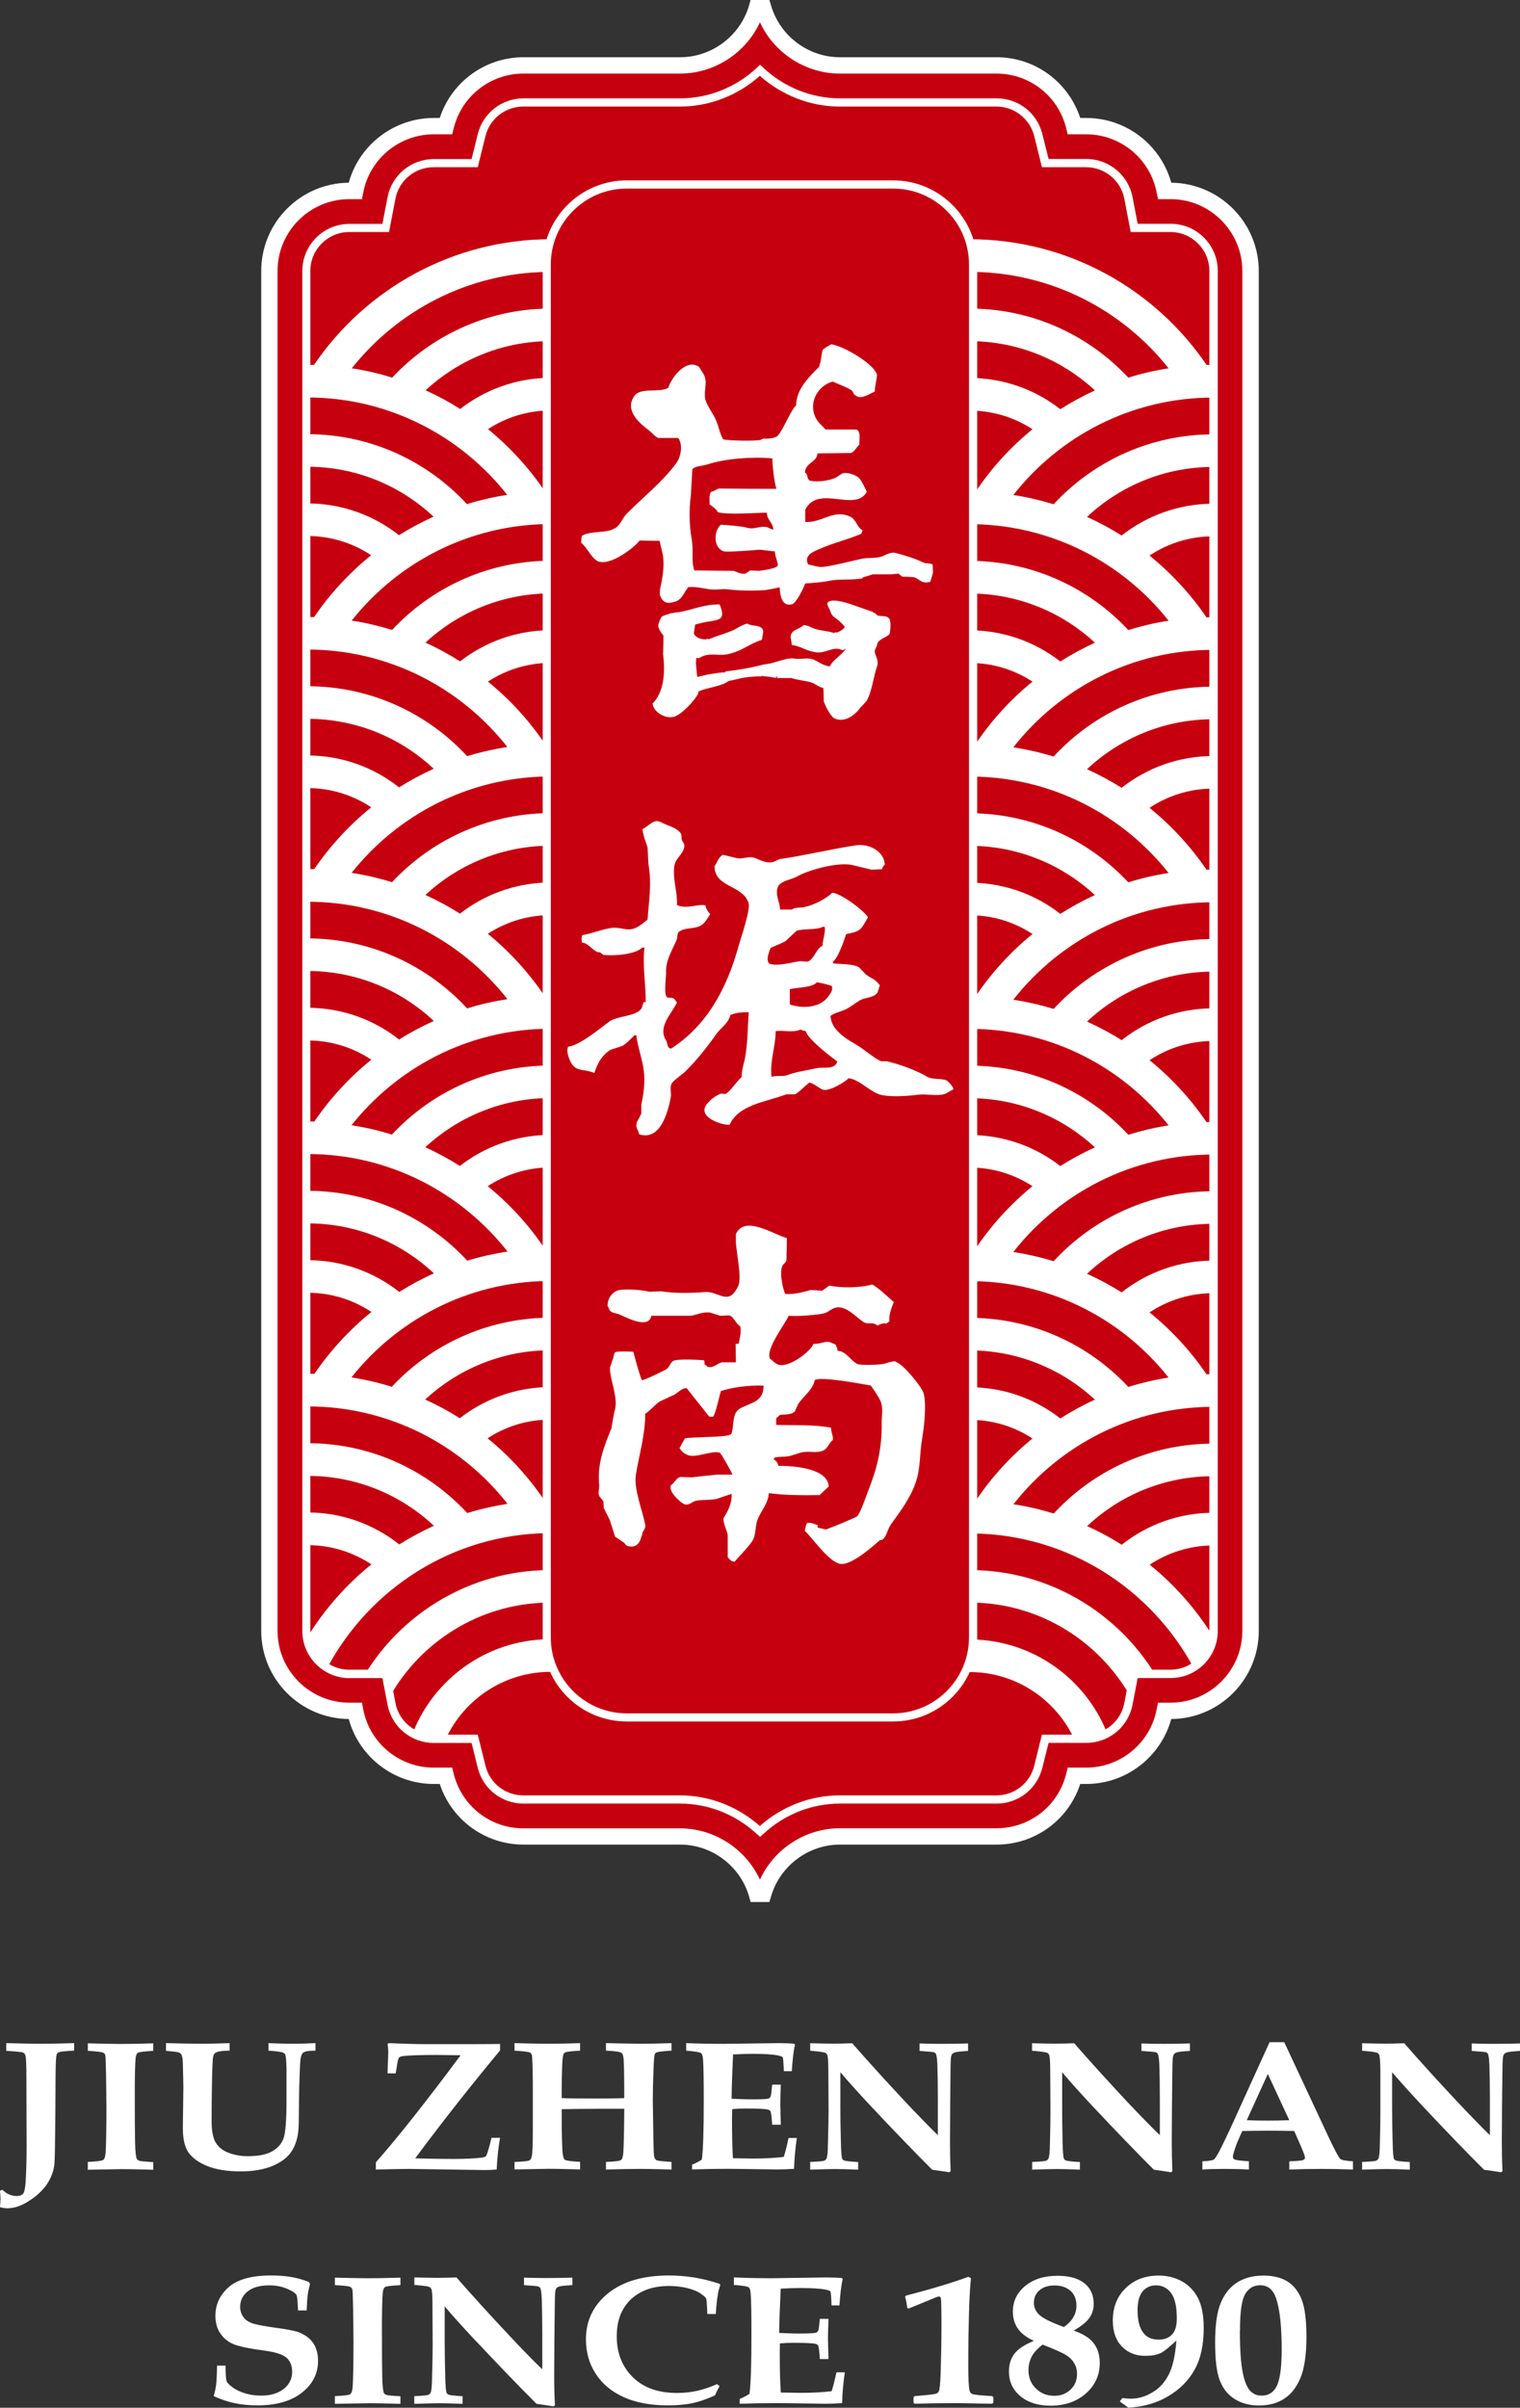 <?xml version="1.0" encoding="UTF-8"?>
<svg id="_圖層_2" data-name="圖層 2" xmlns="http://www.w3.org/2000/svg" width="147.97" height="234.3" viewBox="0 0 147.97 234.3">
  <rect x="0" y="0" width="147.97" height="234.3" fill="#333333" stroke="none"/>
  <g id="bg">
    <g>
      <path d="M.61,199.55v-.73c1.3.03,2.34.06,3.13.06,1.15,0,2.31-.02,3.48-.06v.73c-.21,0-.58.03-1.11.08-.23.02-.37.06-.45.11-.07.05-.12.12-.15.22-.06.18-.09.81-.1,1.93l-.02,3.56-.03,2.68c-.01,1.45-.04,2.32-.08,2.61-.11.72-.39,1.38-.84,1.99-.46.61-1.1,1.15-1.92,1.63-.62.35-1.22.53-1.81.53-.19,0-.43-.03-.71-.11.03-.4.05-.67.05-.81s-.02-.4-.05-.78l.23-.1c.41.4.88.61,1.4.61.26,0,.46-.07.59-.2.14-.13.23-.5.27-1.11.06-.94.1-2.12.1-3.53l-.02-6.76c0-1.16-.03-1.85-.09-2.07-.04-.14-.12-.24-.23-.29-.12-.06-.66-.11-1.64-.17" fill="#fff"/>
      <path d="M8.55,211.12v-.74c.89-.04,1.39-.11,1.51-.2.12-.1.19-.33.22-.69.05-.78.08-2.21.08-4.31,0-.81-.02-1.97-.04-3.5-.02-1.04-.04-1.62-.08-1.72-.04-.1-.11-.17-.21-.22-.15-.06-.64-.12-1.48-.17v-.73c1.33.03,2.36.06,3.06.06,1.22,0,2.33-.02,3.31-.06v.73c-.88.05-1.39.11-1.5.19-.12.08-.19.26-.22.55-.05.56-.08,1.7-.08,3.41,0,2.28.01,3.86.03,4.76.02.9.08,1.43.17,1.61.04.07.12.13.25.18.12.04.57.08,1.35.13v.74l-1.15-.03c-.73-.02-1.38-.03-1.94-.03l-3.29.06Z" fill="#fff"/>
      <path d="M16.16,199.55v-.73c1.32.03,2.49.06,3.49.06.63,0,1.54-.02,2.7-.06v.73c-.6,0-1.02.06-1.27.15-.08.03-.15.08-.21.15-.06.08-.12.22-.14.42-.04.33-.08,1.26-.1,2.82-.02,1.08-.03,2.18-.03,3.3,0,.92.12,1.59.35,2.02.23.43.58.74,1.02.96.65.3,1.36.45,2.13.45,1.04,0,1.84-.15,2.39-.47.55-.31.92-.73,1.12-1.28.18-.54.28-1.73.28-3.57v-3.25c-.02-.72-.06-1.17-.12-1.31-.04-.08-.11-.15-.21-.19-.16-.08-.63-.14-1.42-.2v-.73c.83.03,1.61.06,2.32.06.61,0,1.36-.02,2.25-.06v.73c-.64,0-1.04.07-1.2.2-.16.13-.26.46-.29,1.01-.07,1.31-.11,2.79-.12,4.44,0,1.06-.02,1.75-.05,2.07-.07.81-.29,1.5-.66,2.07-.36.57-.96,1.04-1.81,1.41-.85.36-1.89.55-3.14.55-1.31,0-2.4-.17-3.26-.52-.86-.35-1.47-.8-1.84-1.33-.36-.53-.54-1.32-.54-2.35l.05-3.94c0-.31-.02-1.12-.05-2.41-.01-.4-.06-.67-.15-.83-.05-.08-.13-.15-.24-.19-.1-.05-.52-.1-1.25-.16" fill="#fff"/>
      <path d="M36.59,211.12v-.7c2.16-2.45,4.91-5.93,8.25-10.42l-2.41-.03c-1.29,0-2.29.03-2.99.09-.31.02-.49.07-.58.15-.08.07-.16.38-.24.94l-.1.61h-.79c0-.42.02-.9.05-1.48l.02-.56c0-.24-.02-.51-.07-.83l.13-.07c1.37.06,2.6.1,3.69.1,4.1,0,6.47,0,7.13-.02v.63c-2.93,3.53-5.68,7.02-8.26,10.5,1.33.04,2.56.06,3.7.06,1.2,0,2.12-.05,2.79-.13.21-.03.34-.08.4-.15.08-.1.23-.53.43-1.34l.11-.44h.83c-.15.84-.27,1.87-.33,3.09-.39.03-.78.05-1.16.05l-7.34-.11c-.52,0-1.61.02-3.26.06" fill="#fff"/>
      <path d="M50.09,211.12v-.74c.85-.03,1.33-.08,1.45-.15.12-.06.19-.2.23-.42.07-.32.1-1.13.1-2.42v-4.8c-.02-1.62-.05-2.5-.1-2.64-.04-.09-.09-.16-.17-.21-.13-.07-.63-.13-1.51-.19v-.73c1.3.03,2.33.06,3.09.06,1.2,0,2.3-.02,3.29-.06v.73c-.8.05-1.26.1-1.41.16-.08.03-.15.08-.19.16-.06.11-.11.45-.14,1.02-.03.84-.05,1.69-.05,2.56v.72c.68.03,1.75.04,3.21.04,1.3,0,2.26-.01,2.88-.04,0-1.9-.02-3.16-.06-3.79-.03-.33-.09-.54-.21-.61-.14-.11-.65-.18-1.51-.22v-.73c1.61.03,2.7.06,3.28.06.98,0,2.01-.02,3.1-.06v.73c-.83.05-1.31.11-1.45.17-.08.03-.13.09-.17.16-.06.13-.1.6-.13,1.43-.05,1.27-.07,2.31-.07,3.09l.06,3.98c.02.9.04,1.42.09,1.55.04.13.12.23.22.29.11.05.59.11,1.45.16v.74l-1.08-.03c-.81-.02-1.45-.03-1.9-.03-.96,0-2.09.02-3.4.06v-.74c.86-.03,1.35-.09,1.47-.19.12-.09.19-.33.22-.72.04-.66.08-2.08.09-4.26h-2.42c-1.39,0-2.61.02-3.67.04v.58c0,1.53.03,2.67.07,3.44.03.51.11.81.23.9.12.08.62.16,1.49.2v.74l-1.15-.03c-.73-.02-1.38-.03-1.95-.03l-3.28.06Z" fill="#fff"/>
      <path d="M67.37,211.12v-.47c.35-.14.66-.31.95-.49.13-.92.19-2.84.19-5.76,0-1.99-.02-3.31-.07-3.96-.02-.35-.08-.56-.2-.65-.11-.09-.59-.17-1.44-.24v-.73c1.53.06,2.74.07,3.63.07l5.36-.07c.57,0,1.08.02,1.53.06l.07.1c-.15.64-.24,1.5-.31,2.57h-.77c-.04-.85-.07-1.31-.12-1.36-.04-.06-.19-.11-.44-.17-.54-.11-1.37-.16-2.48-.16-.54,0-1.18.02-1.91.06-.08,1.8-.13,3.24-.14,4.31.7.03,1.35.06,1.96.06.9,0,1.44-.02,1.62-.07.11-.04.19-.12.23-.26.04-.11.08-.47.14-1.1h.84c-.04.98-.05,1.63-.05,1.93l.05,1.97h-.84c-.05-.77-.1-1.21-.18-1.33-.04-.07-.13-.12-.26-.15-.32-.07-1.06-.1-2.19-.1-.36,0-.78.02-1.26.06-.01.31-.02.62-.02.94,0,1.67.03,2.94.09,3.84l1.94.03c1.1,0,2.1-.05,3.01-.16.17-.54.32-1.15.46-1.84h.81c-.15,1.04-.24,2.04-.27,3-.58.04-1.15.06-1.7.06-.35,0-1.06-.01-2.11-.03-.98-.01-1.88-.03-2.7-.03-1.08,0-2.22.02-3.43.06" fill="#fff"/>
      <path d="M78.87,211.12v-.74c.8-.03,1.26-.07,1.4-.13.09-.05.15-.12.2-.23.07-.14.12-.63.13-1.48.04-1.4.06-2.46.06-3.17l-.02-3.71c0-.98-.04-1.55-.11-1.7-.04-.09-.1-.15-.19-.2-.13-.06-.62-.13-1.47-.2v-.73c1.02.03,1.77.04,2.26.04.54,0,1.15-.01,1.83-.04,1.51,1.72,3.2,3.59,5.09,5.61,1.26,1.34,2.34,2.45,3.25,3.34v-3.48c0-1.32-.02-2.45-.05-3.41-.02-.57-.08-.92-.15-1.04-.04-.07-.11-.12-.21-.15-.11-.03-.56-.06-1.37-.12v-.73c.71.03,1.41.04,2.11.04.96,0,1.83-.01,2.61-.04v.73c-.72.04-1.16.09-1.31.15-.08.03-.15.07-.21.12-.05.05-.09.12-.11.2-.05.13-.07.59-.08,1.34l-.03,3.51-.02,3.53c0,.94.02,1.89.06,2.84l-.12.12c-.79-.13-1.35-.21-1.67-.25-1.67-1.66-3.68-3.75-6.05-6.27-1.19-1.28-2.16-2.35-2.89-3.22v3.41c0,.93.01,2.04.05,3.35.02.96.06,1.52.13,1.66.03.07.08.12.15.15.12.07.59.13,1.4.17v.74c-1.05-.04-1.8-.06-2.25-.06-.38,0-1.18.02-2.42.06" fill="#fff"/>
      <path d="M100.48,211.12v-.74c.79-.03,1.26-.07,1.39-.13.09-.05.16-.12.21-.23.07-.14.12-.63.13-1.48.04-1.4.05-2.46.05-3.17l-.02-3.71c0-.98-.04-1.55-.11-1.7-.04-.09-.1-.15-.19-.2-.13-.06-.62-.13-1.47-.2v-.73c1.01.03,1.77.04,2.26.04.54,0,1.15-.01,1.84-.04,1.5,1.72,3.2,3.59,5.08,5.61,1.26,1.34,2.35,2.45,3.26,3.34v-3.48c0-1.32-.02-2.45-.05-3.41-.03-.57-.08-.92-.16-1.04-.04-.07-.11-.12-.22-.15-.1-.03-.56-.06-1.36-.12v-.73c.71.03,1.41.04,2.11.04.97,0,1.83-.01,2.61-.04v.73c-.72.04-1.16.09-1.31.15-.08.03-.15.07-.2.12-.05.05-.09.12-.12.2-.05.13-.07.59-.08,1.34l-.04,3.51-.02,3.53c0,.94.02,1.89.06,2.84l-.12.12c-.79-.13-1.35-.21-1.68-.25-1.67-1.66-3.68-3.75-6.05-6.27-1.19-1.28-2.16-2.35-2.88-3.22v3.41c0,.93.01,2.04.04,3.35.02.96.06,1.52.14,1.66.03.07.07.12.15.15.12.07.59.13,1.4.17v.74c-1.04-.04-1.8-.06-2.24-.06-.38,0-1.18.02-2.42.06" fill="#fff"/>
      <path d="M117.03,210.32c.61-.03.99-.08,1.13-.17.1-.06.25-.28.46-.66.4-.76.9-1.81,1.52-3.17l3.45-7.59h1.43l4.4,9.41c.57,1.19.92,1.84,1.06,1.95.13.11.54.19,1.23.23v.8c-1.06-.04-2.06-.06-3-.06-1.12,0-2.18.02-3.2.06v-.8c.78-.03,1.22-.07,1.34-.12.12-.05.19-.13.19-.26,0-.11-.14-.48-.41-1.11l-.64-1.46c-.8-.02-1.71-.03-2.7-.03-.86,0-1.65.02-2.36.03l-.43.98c-.12.26-.26.66-.42,1.2-.04.12-.06.22-.06.32,0,.13.06.23.19.28.13.06.58.11,1.37.17v.8c-.63-.04-1.43-.06-2.38-.06s-1.62.02-2.15.06v-.8ZM123.42,201.82l-2.05,4.5c.6.03,1.26.04,1.98.04s1.47-.01,2.16-.04l-2.09-4.5Z" fill="#fff"/>
      <path d="M132.6,211.12v-.74c.79-.03,1.26-.07,1.39-.13.1-.05.16-.12.21-.23.07-.14.12-.63.13-1.48.04-1.4.05-2.46.05-3.17v-3.71c-.01-.98-.05-1.55-.12-1.7-.04-.09-.1-.15-.19-.2-.13-.06-.62-.13-1.47-.2v-.73c1.02.03,1.77.04,2.26.04.54,0,1.15-.01,1.84-.04,1.5,1.72,3.2,3.59,5.09,5.61,1.26,1.34,2.34,2.45,3.25,3.34v-3.48c0-1.32-.02-2.45-.05-3.41-.03-.57-.08-.92-.15-1.04-.04-.07-.11-.12-.21-.15-.1-.03-.56-.06-1.36-.12v-.73c.7.03,1.41.04,2.11.04.96,0,1.83-.01,2.6-.04v.73c-.72.04-1.16.09-1.31.15-.08.03-.15.07-.21.12-.05.05-.09.12-.12.2-.04.13-.07.59-.08,1.34l-.04,3.51-.02,3.53c0,.94.02,1.89.06,2.84l-.12.12c-.79-.13-1.35-.21-1.67-.25-1.67-1.66-3.69-3.75-6.05-6.27-1.19-1.28-2.16-2.35-2.9-3.22v3.41c0,.93.02,2.04.05,3.35.02.96.06,1.52.13,1.66.03.07.08.12.14.15.13.07.6.13,1.4.17v.74c-1.04-.04-1.8-.06-2.24-.06-.38,0-1.18.02-2.42.06" fill="#fff"/>
      <path d="M21.1,230.2h.86c0,.87.04,1.37.1,1.52.05.15.24.34.56.58.32.24.73.44,1.24.6.5.15,1.03.22,1.56.22.92,0,1.65-.22,2.2-.65.55-.44.82-.99.82-1.65,0-.6-.18-1.06-.54-1.38-.37-.33-1.08-.55-2.1-.69-1.53-.2-2.56-.42-3.1-.65-.54-.24-.96-.58-1.27-1.06-.31-.47-.46-1.03-.46-1.68,0-1.1.43-2.03,1.29-2.79.86-.76,2.23-1.14,4.12-1.14.74,0,1.4.05,1.97.15.58.09,1.15.26,1.73.49l.1.21c-.11.37-.18.7-.22,1.01-.04.29-.08.81-.11,1.54h-.84c-.03-.89-.08-1.4-.15-1.51-.12-.19-.44-.4-.94-.61-.51-.21-1.08-.32-1.73-.32-.89,0-1.58.2-2.07.58-.49.39-.74.89-.74,1.51,0,.37.1.7.3.98.2.28.48.48.85.61.35.13,1.13.29,2.32.45,1.08.14,1.81.29,2.19.42.63.24,1.11.58,1.43,1.04.33.47.49,1.06.49,1.77,0,1.24-.53,2.27-1.58,3.09-1.05.82-2.49,1.23-4.31,1.23-.81,0-1.55-.07-2.21-.21-.66-.14-1.35-.37-2.06-.69.12-.4.2-.78.24-1.11.05-.46.08-1.08.09-1.86" fill="#fff"/>
      <path d="M32.6,233.91v-.74c.89-.04,1.39-.1,1.51-.2.12-.1.19-.33.22-.69.05-.78.08-2.21.08-4.31,0-.81-.02-1.98-.04-3.5-.02-1.04-.04-1.62-.08-1.72-.04-.1-.12-.17-.21-.22-.14-.06-.63-.12-1.48-.16v-.73c1.34.03,2.36.06,3.07.06,1.22,0,2.32-.03,3.31-.06v.73c-.88.04-1.38.11-1.5.19-.12.08-.19.26-.22.55-.05.56-.08,1.7-.08,3.4,0,2.29.01,3.87.03,4.77.02.9.08,1.43.17,1.6.04.07.12.13.25.17.12.05.57.09,1.35.13v.74l-1.15-.03c-.73-.02-1.38-.03-1.95-.03l-3.29.06Z" fill="#fff"/>
      <path d="M40.33,233.91v-.74c.79-.03,1.26-.07,1.4-.14.09-.04.16-.12.2-.22.07-.14.12-.63.13-1.48.04-1.4.06-2.46.06-3.17l-.02-3.71c0-.99-.03-1.54-.11-1.7-.04-.09-.1-.15-.18-.2-.13-.07-.62-.13-1.47-.2v-.73c1.02.02,1.77.04,2.26.04.54,0,1.15-.02,1.84-.04,1.5,1.72,3.2,3.59,5.09,5.6,1.26,1.35,2.34,2.46,3.26,3.34v-3.47c0-1.33-.02-2.45-.05-3.41-.02-.57-.08-.92-.16-1.04-.03-.07-.1-.12-.21-.15-.11-.03-.56-.07-1.36-.12v-.73c.71.02,1.41.04,2.11.04.96,0,1.83-.02,2.6-.04v.73c-.72.04-1.15.08-1.31.14-.08.03-.15.07-.21.12-.05.05-.09.12-.11.2-.05.13-.07.59-.08,1.34l-.04,3.51-.02,3.53c0,.95.02,1.89.07,2.84l-.12.12c-.79-.12-1.35-.21-1.67-.25-1.67-1.66-3.68-3.76-6.05-6.27-1.19-1.27-2.16-2.34-2.89-3.22v3.41c0,.92.02,2.04.05,3.35.02.97.07,1.52.14,1.67.03.06.08.11.15.15.12.07.59.12,1.4.17v.74c-1.05-.04-1.8-.06-2.25-.06-.37,0-1.18.02-2.42.06" fill="#fff"/>
      <path d="M69.81,232l.24.2c-.17.3-.32.59-.44.89-.76.35-1.48.61-2.18.76-.7.15-1.5.22-2.42.22-1.69,0-3.14-.27-4.31-.81-1.18-.53-2.08-1.29-2.71-2.27-.63-.97-.95-2.09-.95-3.35,0-1.82.72-3.31,2.15-4.47,1.43-1.16,3.41-1.74,5.93-1.74.83,0,1.66.07,2.49.2.82.14,1.64.34,2.45.62l.06.12c-.12.32-.2.62-.24.92-.09.51-.15,1.14-.2,1.89h-.82c-.04-.93-.08-1.43-.12-1.52-.04-.09-.22-.25-.53-.47-.31-.22-.75-.39-1.29-.53-.54-.13-1.14-.21-1.79-.21-1.56,0-2.79.44-3.71,1.3-.92.87-1.38,2.06-1.38,3.61,0,1.67.56,3.03,1.66,4.06,1.02.96,2.42,1.44,4.2,1.44.69,0,1.34-.07,1.94-.2.6-.13,1.26-.35,1.99-.67" fill="#fff"/>
      <path d="M72.01,233.91v-.47c.35-.14.66-.31.95-.49.13-.92.19-2.83.19-5.76,0-1.99-.02-3.31-.07-3.96-.02-.35-.08-.56-.2-.65-.11-.09-.6-.17-1.44-.23v-.73c1.53.06,2.74.08,3.63.08l5.36-.08c.57,0,1.08.02,1.53.06l.07.1c-.14.63-.24,1.49-.31,2.56h-.77c-.03-.85-.07-1.31-.12-1.37-.04-.05-.19-.11-.44-.16-.54-.11-1.36-.16-2.48-.16-.54,0-1.18.02-1.91.06-.08,1.8-.14,3.24-.15,4.31.7.03,1.35.06,1.96.06.9,0,1.44-.03,1.62-.08.11-.03.19-.12.24-.25.04-.11.08-.47.14-1.1h.84c-.03.98-.05,1.63-.05,1.93l.05,1.98h-.84c-.05-.78-.1-1.22-.18-1.33-.04-.07-.13-.12-.26-.15-.32-.07-1.06-.1-2.19-.1-.36,0-.77.02-1.26.06,0,.3-.01.62-.01.94,0,1.66.03,2.94.1,3.84l1.94.03c1.1,0,2.1-.05,3.01-.16.17-.54.32-1.15.47-1.84h.81c-.15,1.04-.24,2.04-.26,3-.59.04-1.16.06-1.7.06-.35,0-1.06-.01-2.11-.03-.98-.02-1.88-.03-2.7-.03-1.08,0-2.22.02-3.43.06" fill="#fff"/>
      <path d="M89.02,233.91l-.09-.11v-.52l.09-.11c1.25-.1,1.95-.18,2.11-.24.12-.04.21-.12.26-.22.09-.16.14-.74.18-1.73.05-1.69.08-3.18.08-4.49,0-1.72-.02-2.67-.06-2.86-.02-.1-.08-.15-.19-.15-.05,0-.15.02-.27.07l-2.68,1.1-.13-.06c-.05-.43-.12-.79-.21-1.08l.08-.12c2.44-.63,4.47-1.24,6.07-1.83l.26.13c-.08.81-.15,1.92-.19,3.32-.04,1.4-.07,3.1-.07,5.09,0,1.36.04,2.21.13,2.54.04.16.12.25.22.31.17.08.82.15,1.98.22l.11.11v.52l-.11.11-1.21-.02c-1.22-.03-2.04-.04-2.47-.04-1.2,0-2.49.02-3.9.06" fill="#fff"/>
      <path d="M100.64,227.79c-.72-.33-1.24-.74-1.56-1.2-.31-.45-.48-1.01-.48-1.64,0-1.01.4-1.84,1.2-2.5.8-.66,1.85-.99,3.16-.99,1.14,0,2.01.25,2.61.73.6.48.9,1.15.9,2,0,.51-.14.97-.42,1.37-.28.4-.79.81-1.53,1.23.84.3,1.43.65,1.8,1.05.49.54.74,1.24.74,2.11,0,1.17-.45,2.17-1.35,2.96-.9.79-2.04,1.19-3.45,1.19-1.22,0-2.19-.31-2.93-.93-.74-.62-1.11-1.41-1.11-2.37,0-.7.17-1.28.52-1.74.35-.46.97-.88,1.88-1.26M101.5,228.16c-.49.37-.85.76-1.06,1.15-.21.41-.32.85-.32,1.33,0,.72.24,1.33.73,1.79.49.48,1.08.71,1.79.71.63,0,1.15-.2,1.58-.61.42-.4.63-.92.63-1.54,0-.37-.09-.71-.27-1.02-.18-.31-.45-.57-.79-.79-.35-.22-1.11-.56-2.29-1.02M103.58,226.44c.41-.29.71-.6.91-.95.2-.35.3-.72.3-1.12,0-.61-.19-1.1-.57-1.44-.39-.35-.91-.53-1.57-.53-.61,0-1.1.16-1.46.47-.36.31-.54.72-.54,1.21,0,.46.18.86.54,1.19.36.34,1.16.73,2.39,1.18" fill="#fff"/>
      <path d="M114.51,227.77c-.73.69-1.25,1.09-1.54,1.22-.4.18-.89.26-1.48.26-.93,0-1.69-.3-2.28-.91-.58-.6-.88-1.44-.88-2.53,0-1.29.42-2.34,1.26-3.16.84-.81,1.9-1.21,3.18-1.21.87,0,1.65.19,2.32.58.67.38,1.19.93,1.55,1.64.35.71.54,1.66.54,2.87,0,1.65-.29,3-.89,4.07-.59,1.06-1.45,1.92-2.57,2.58-1.12.67-2.42,1.03-3.88,1.11l-.83-.6.24-.33c.4.04.67.06.83.06.73,0,1.43-.21,2.11-.62.68-.4,1.21-.98,1.59-1.74.38-.74.63-1.84.74-3.31M112.8,227.67c.55,0,.98-.16,1.29-.49.32-.33.47-.85.47-1.57,0-1.16-.19-1.98-.56-2.48-.37-.49-.86-.74-1.47-.74-.54,0-.97.2-1.3.59-.32.39-.49,1.01-.49,1.83,0,1.03.2,1.77.6,2.25.33.41.81.61,1.45.61" fill="#fff"/>
      <path d="M118.29,227.95c0-1.7.18-2.99.56-3.88.37-.88.91-1.54,1.61-1.98.71-.43,1.54-.65,2.51-.65s1.74.19,2.34.56c.61.37,1.08.96,1.4,1.76.32.79.47,2.02.47,3.67s-.19,3.02-.57,3.94c-.38.93-.91,1.61-1.59,2.05-.67.44-1.49.66-2.44.66s-1.7-.2-2.36-.61c-.66-.4-1.15-1.01-1.46-1.79-.32-.79-.47-2.03-.47-3.73M120.7,226.8c0,1.86.1,3.24.29,4.13.18.89.45,1.5.82,1.83.27.24.61.36,1.01.36.61,0,1.07-.26,1.38-.77.39-.63.57-1.86.57-3.7,0-2.24-.17-3.9-.54-4.99-.28-.85-.8-1.28-1.56-1.28-.62,0-1.1.28-1.44.84-.35.56-.52,1.75-.52,3.57" fill="#fff"/>
      <path d="M73.86,1.32c-1.1,3.3-4.21,5.58-7.7,5.58h-15.24c-3.23,0-6.07,2.06-7.07,5.12l-.26.78h-1.4c-3.34,0-6.3,2.25-7.17,5.48l-.24.83h-.86c-4.07.04-7.39,3.38-7.39,7.45v132.33c0,4.07,3.32,7.42,7.39,7.44h.86l.24.84c.87,3.22,3.83,5.47,7.17,5.47h1.4l.26.79c1.01,3.05,3.84,5.11,7.07,5.11h13.24s2,0,2,0c3.49,0,6.61,2.29,7.7,5.57h.17c1.1-3.29,4.22-5.57,7.7-5.57h15.24c3.23,0,6.07-2.07,7.07-5.12l.26-.79h1.4c3.34,0,6.29-2.25,7.18-5.47l.23-.84h.86c4.08-.03,7.4-3.37,7.4-7.44V26.56c0-4.07-3.32-7.41-7.4-7.44h-.86s-.23-.84-.23-.84c-.88-3.23-3.83-5.48-7.18-5.48h-1.4l-.26-.78c-1.01-3.06-3.85-5.12-7.07-5.12h-15.25c-3.48,0-6.6-2.29-7.69-5.58h-.17Z" fill="#c7000f" fill-rule="evenodd"/>
      <path d="M61.02,17.78h25.93c4.39,0,7.96,3.56,7.96,7.96v133.6c0,4.39-3.57,7.96-7.96,7.96h-25.92c-4.39,0-7.96-3.57-7.96-7.96V25.74c0-4.39,3.56-7.96,7.96-7.96Z" fill="#c7000f"/>
      <path d="M81.38,103.57c-.42.5-1.29.24-1.9.38-.97.22-2.06.36-2.9.69-.32.13-.95,0-1.33.12h-.15c-.15-1.64.4-2.84.41-4.42.77-.1,1.67.18,2.4-.15.19.05.29.12.54.15.11.71,2.42,2.5,3.04,2.93-.02.15-.03.22-.12.3M74.99,92.26c.43-.22,1.06-.43,1.49-.69.36-.33.71-.67,1.07-1,.67-.22,1.91-.05,2.55-.38h.19c.07.69-.2,1.19-.22,1.84-.65.35-.7,1.05-1.29,1.48-.21.15-.61-.01-.95.03-.61.08-2.22.54-2.94.23-.37-.38,0-1.17.12-1.52M80.7,96.87c-.73,1.14-2.38,1.34-3.81.88v-1.49c.81-.2,2.15-.13,2.63-.67.47.06,1.03.22,1.45.34.13.45-.11.7-.27.95M92.13,105.14c-.41-.22-1.36-.07-1.83-.34-1.09-.65-2.68-1.22-3.97-1.53h-.56c-.63-.26-1.67-1.17-2.33-1.56-1.02-.6-2.53-1.45-2.59-2.85.43-.32.85-.36,1.42-.61.49-.22,1.01-.66,1.48-.93.57-.29,1.27-.2,1.67-.72.08-.24.16-.48.23-.72-.52-.7-.82-.61-1.41-1.1-.2-.22-.41-.44-.61-.65-.64-.36-1.77-.3-2.52-.38,0-.07-.02-.13-.03-.19.44-.17,1.11-2.06,1.29-2.66,1.5-.28,1.45-.48,2.13-1.64-.41-.67-2.59-2.3-3.47-2.39-.59.57-1.76,1.2-2.77,1.41-.41.08-.82-.02-1.19.23h-1.14c.03-.69-.53-1.43-.19-2.25.33-.58,1.31-.65,1.9-.99.96-.55,3.7-1.38,5.26-1.11.65.16,1.29.31,1.93.47.35-.02.69-.03,1.03-.04.08-.23.08-.31.27-.43-.02-1.27-1.47-2.1-2.82-1.9-2.32.35-5.03,1-7.35,1.33-.22.03-.49.26-.8.31-.67.11-1.26-.27-1.71-.42-.63-.21-1.17.19-1.83,0-.42-.1-.84-.2-1.26-.3-.44.29-.51.67-.8,1.11-.01,2.09,2.75,1.81,3.31,3.58.21.65-.76,3.44-.95,4.12-1.2,4.39-3.2,7.86-6.59,10.05-.46-.08-.28-.48-.49-.8-.86-1.33.6-2.65,1.06-3.69-.09-.12-.17-.23-.26-.35-.24-.16-.39-.06-.69-.15-.37-.22-.09-2-.11-2.37-.07-1.23.65-2.3,1.02-3.2.11-.26.04-.64.23-.8.51-.43,1.41-.26,2.05-.57.51-.25.68-.71,1-1.15-.17-.17-.44-.57-.46-.84-.56-.24-1.84.41-2.78-.05.06-1.34-.42-2.41-.26-3.76.08-.76.77-1.09.95-1.79.12-.44-.15-.59-.23-.8-.01-.18-.03-.36-.04-.54-.31-.53-.91-.71-1.61-.99-.19-.08-.55-.35-.91-.27-.47.12-.86.6-1.26.76.07.63.32,1.22.5,1.79.03.53.05,1.06.08,1.6.35,1.92.03,3.74-.08,5.41-.48.37-1.15,1.07-2.05.95-.44-.05-1.01-.22-1.56-.12-.94.17-1.87.54-2.74.69-.1.2-.07.46-.04.72.65.06,1,.75,1.57.95.22-.11.5.34.6.26,1.2.11,3.1-.1,3.7-.72h.22c-.21,1.72.13,3.57.12,5.3h-.19c-.1.15-.13.5-.26.68-.57.73-2.31.66-3.1,1.22-.76.56-2.95,2.38-4,2.44-.17.35-.02.83.08,1.11.51,1.46,1.27.97,2.44,1.44h.04c.29-.97.79-1.77,1.56-2.24.39-.13.78-.25,1.18-.39.42-.26.81-.69,1.17-1.03h.16c.15,1.18.57,2.26.72,3.36.17,1.19-.01,2.37-.23,3.39v.88c-.14.29-.3.58-.45.87-.13.58.19.74.24,1.14,2.04.66,2.79-2.07,3.08-3.61.07-.33-.11-1.06.08-1.3.11-.3,1-.88,1.27-1.14,1.14-1.11,2.15-2.38,3.08-3.7.44-.62,1.16-1.01,1.37-1.86.49-.2,1-.28,1.79-.27-.11,1.3-.09,3.44-.46,4.88-.12.45-.24.92-.23,1.44-.47.36-1.16,1.48-1.6,1.64-.14-.02-.28-.03-.41-.04-.56.21-1.04.59-1.38,1.03-.99,1.25,1.43,2.04,2.21,2.01.91-1.98,3.46-2.19,5.53-2.97h.84c.51-.28.93-.8,1.4-1.14.43.07.9.52,1.29.68.59.25,2.3-.81,2.52-1.1,1.08.09,2.15,1.41,3.23,1.63.9.19,2.43.12,3.62-.04.64-.08,1.81.15,2.44-.04.33-.09.62-.35.91-.46.08-.2-.47-.76-.68-.91" fill="#fff" fill-rule="evenodd"/>
      <path d="M87.22,132.49c-.31-.07-.9.15-1.15.22-.41.12-2.24.15-2.55.04-.68-.26-1.13-1.3-1.98-1.29-.02-.32-.13-.44-.22-.65-.32-.06-.52-.3-.92-.23-.38.07-.79.22-1.22.19-.14.61-2.33,2.39-3.43,2.02-.34-.12-.53-.41-.8-.58-.43-.96,1.47-3.33,1.83-4.18.63.1,3.06-.07,3.58-.27.42-.16.86-.72,1.63-.49.92.28,1.4.97,2.13,1.41.38.22.97-.07,1.26.31.32-.08.47-.28.91-.19.1-.08.2-.16.3-.23-.1-.58.24-1.4.42-1.87-.65-.56-1.36-1.27-2.09-1.71-1.29.36-3.05.35-4.19.11-.23.17-.46.33-.69.5-.37-.02-.74-.05-1.11-.07-.77.2-1.47.43-2.48.39-.19-.34-.6-1.93-.3-2.71.06-.18.35-.33.41-.57.02-.72.03-1.45.04-2.17-1.12-.24-4.11-2.31-4.96-.38v.87c.09,1.18.58,3.4.23,4.16-.95,2.06-1.86.5-3.27.61-1.21.1-2.8.15-4.23-.07-.38.01-.77.03-1.15.04-.56-.15-2.32-.34-3.16-.11-.49.23-.93.75-.91,1.53.18.19.1.24.23.42.16.23.67.26.95.38.66.29,2.81,1.46,3.08.12h3.81c.59-.07,1.27-.44,1.94-.3.32.1.63.2.95.3.3-.01.59-.03.88-.04.46.15.65.83,1.07,1.07.11.53-.03,1.14-.15,1.68-.1.01-.2.03-.3.03,0,.6.03,1.2.03,1.79h-1.37c-.41.1-.79.52-1.22.46-.26.02-.18-.15-.45-.23-.02-.14-.03-.28-.04-.42-.35-.06-2.66-.17-3.01.05-.28.15-.37.56-.61.76-.15.13-2.3,1.17-2.44,1.11-.12-.05-.83-2.63-.83-2.74-.14-.06-1.54-.06-1.72,0-.22.12-.17.34-.26.61-.1.3-.21.59-.3.88-.1,1.07.9,3.08.42,4.3-.1.56-.21,1.12-.3,1.68-.62,1.5-1.4,3.35-1.18,5.48.03.33-.11.72-.04.94.08.28.35.44.45.66.01.22.03.43.04.65.19.38.38.76.58,1.15.17.54.35,1.1.52,1.63.28.19.56.38.85.57.15.13.17.29.41.35,1.06.24,1.24-.67,1.41-1.3.06-.22.34-.44.26-.79-.29-1.49-1.11-3.43-.91-4.84.23-1.56.93-3.93.91-5.95.53-.33.93-.9,1.45-1.22.47-.22.94-.43,1.41-.65.22-.12.83-.73,1.19-.61.72.92,1.45,1.83,2.17,2.74.13.01.26.03.38.03.24-.23.62-2.04.77-2.51,1.19-.37,2.58-.56,4.15-.53.01,1.7-1.33,1.63-2.36,2.28-.72.47-.49,1.55-.76,2.4-.06.08,0,.03-.11.08-.36.3-3.7.22-4.42.38-.18.31-.36.63-.53.95.14.23.38.49.65.6.78.5,2.5-.44,3.28-.15.15.11,1.18,1.94,1.22,2.13h-1.53c-.94.11-1.39.13-2.4.26-.38-.01-.76-.02-1.14-.03-.42.08-.58.62-.92.8-.27.6.85,1.6,1.26,1.83.49.2.77-.22,1.15-.31.53-.13,1.34-.04,2.05-.19.48-.17.97-.33,1.45-.49.04,1.04-.4,1.71-.8,2.4.03.65.31,1.06.42,1.6v2.14c.12.17.24.33.45.42.08.01.15.02.23.04.56-.69,1.22-1.27,1.72-2.02.39-.6.24-1.44.53-2.14.29-.71,1.04-1.58,1.07-2.51,1.69.22,3.29.21,4.95.19.3-.29.58-.56.88-.83-.06-1.73-3.2-2.02-4.91-2.02-.03-.3-.21-.49-.42-.61v-.16c.48-.16.97-.06,1.56-.19.37-.11.73-.22,1.1-.34.84-.18,1.43.13,2.17-.2.4-.18.56-.78.92-1.03,0-.48-.18-.68-.19-1.18-1.73-.32-3.5-.22-5.34-.27v-.64c.13-.12.26-.23.38-.34.43-.05,1.12.02,1.45-.35.09-.23.2-.46.3-.68.51-.8,1.4-1.33,1.63-2.36.61-.36,4.54.37,5.45.54.31.44.74,1.05.95,1.52.28.62.1,1.41.11,2.09.05,2.39-.45,4.43-1.21,6.36-.22.56-.85,2.44-1.18,2.75-.17.15-2.77,1.21-3.05,1.29-.27-.06-.54-.13-.8-.19-.02-.13-.01-.11.04-.22-.35-.12-.66-.3-1.07-.22-.11.2-.15.47-.22.75.82.79,2.26,2.91,3.38,3.21,1.1.27,3.29-1.74,3.93-2.29.08-.01.16-.03.23-.04.46-.33.5-1.02.84-1.48.88-1.25,1.89-2.52,2.43-4.12.47-1.36.36-2.71.61-4.19.2-1.15.45-3.38.15-4.47-.17-.63-2.06-2.92-2.7-3.04" fill="#fff" fill-rule="evenodd"/>
      <path d="M53.23,155.95v-3.16c-7.46.11-14.01,4.13-17.68,10.1h2.01l.42,2.15c3.03-5.33,8.73-8.96,15.26-9.09" fill="#fff" fill-rule="evenodd"/>
      <path d="M53.58,162.7c.14,0,.28,0,.42,0-.46-.96-.73-2.04-.76-3.18-5.94.13-10.99,3.88-13.06,9.12.61.34,1.31.54,2.05.54h1.18c1.79-3.83,5.68-6.49,10.18-6.49" fill="#fff" fill-rule="evenodd"/>
      <path d="M53.23,149.21v-3.18c-.08,0-.15,0-.22,0-1.54-2.29-3.41-4.33-5.54-6.07,1.67-1.09,3.65-1.75,5.77-1.81v-3.17c-3.19.08-6.13,1.2-8.48,3.03-1.07-.68-2.2-1.29-3.37-1.82,3.13-2.9,7.29-4.7,11.85-4.79v-3.17c-5.95.1-11.31,2.66-15.1,6.72-1.27-.4-2.58-.7-3.93-.91,4.47-5.63,11.33-9.28,19.03-9.38v-3.17h-.22c-1.54-2.28-3.41-4.33-5.54-6.06,1.67-1.09,3.65-1.75,5.77-1.82v-3.17c-3.19.08-6.13,1.19-8.48,3.02-1.07-.67-2.2-1.29-3.37-1.82,3.13-2.89,7.29-4.7,11.85-4.78v-3.17c-5.95.09-11.31,2.65-15.1,6.72-1.27-.4-2.58-.7-3.93-.91,4.47-5.63,11.33-9.28,19.03-9.39v-3.17c-.08,0-.15,0-.22,0-1.54-2.28-3.41-4.33-5.54-6.07,1.67-1.09,3.65-1.75,5.77-1.81v-3.18c-3.19.08-6.13,1.19-8.48,3.03-1.07-.68-2.2-1.29-3.37-1.82,3.13-2.9,7.29-4.7,11.85-4.79v-3.17c-5.95.1-11.31,2.67-15.1,6.72-1.27-.4-2.58-.7-3.93-.91,4.47-5.63,11.33-9.27,19.03-9.38v-3.18h-.22c-1.54-2.28-3.41-4.32-5.54-6.05,1.67-1.09,3.65-1.75,5.77-1.82v-3.18c-3.19.08-6.13,1.2-8.48,3.03-1.07-.68-2.2-1.29-3.37-1.83,3.13-2.89,7.29-4.69,11.85-4.78v-3.18c-5.95.1-11.31,2.67-15.1,6.73-1.27-.39-2.58-.7-3.93-.91,4.47-5.63,11.33-9.28,19.03-9.39v-3.17c-.08,0-.15,0-.22,0-1.54-2.29-3.41-4.32-5.54-6.07,1.67-1.09,3.65-1.75,5.77-1.81v-3.18c-3.19.08-6.13,1.2-8.48,3.03-1.07-.68-2.2-1.29-3.37-1.82,3.13-2.89,7.29-4.7,11.85-4.78v-3.17c-5.95.09-11.31,2.67-15.1,6.72-1.27-.4-2.58-.7-3.93-.91,4.47-5.63,11.33-9.27,19.03-9.38v-.73c0-.86.14-1.68.4-2.45h-.04c-9.58,0-18.05,4.85-23.07,12.23-.22,0-.42,0-.65,0h-.04v3.17h.04c7.89,0,14.92,3.72,19.46,9.48-1.35.2-2.65.5-3.92.9-3.87-4.19-9.4-6.81-15.53-6.81h-.04v3.17h.04c4.75,0,9.07,1.85,12.28,4.86-1.17.53-2.3,1.13-3.37,1.8-2.45-1.93-5.55-3.09-8.91-3.09-.02,0-.02,0-.04,0v3.17h.04c2.29,0,4.42.69,6.2,1.87-2.13,1.73-4,3.74-5.55,6.02-.22,0-.42-.01-.65-.01h-.04v3.17h.04c7.89,0,14.92,3.71,19.46,9.48-1.35.21-2.65.51-3.92.89-3.87-4.19-9.4-6.8-15.53-6.8-.02,0-.02,0-.04,0v3.17h.04c4.75,0,9.07,1.85,12.28,4.86-1.17.53-2.3,1.14-3.37,1.81-2.45-1.94-5.55-3.1-8.91-3.1h-.04v3.17h.04c2.29,0,4.42.69,6.2,1.87-2.13,1.73-4,3.75-5.55,6.02-.22,0-.42-.01-.65-.01h-.04v3.18h.04c7.89,0,14.92,3.71,19.46,9.48-1.35.21-2.65.5-3.92.9-3.87-4.18-9.4-6.81-15.53-6.81h-.04v3.17h.04c4.75,0,9.07,1.85,12.28,4.86-1.17.53-2.3,1.13-3.37,1.81-2.45-1.93-5.55-3.09-8.91-3.09h-.04v3.18s.03,0,.04,0c2.29,0,4.42.69,6.2,1.87-2.13,1.72-4,3.75-5.55,6.02-.22,0-.42-.01-.65-.01h-.04v3.17h.04c7.89,0,14.92,3.72,19.46,9.49-1.35.21-2.65.5-3.92.89-3.87-4.18-9.4-6.8-15.53-6.8h-.04v3.17h.04c4.75,0,9.07,1.85,12.28,4.86-1.17.53-2.3,1.14-3.37,1.81-2.45-1.93-5.55-3.09-8.91-3.09h-.04v3.17h.04c2.29,0,4.42.69,6.2,1.87-2.13,1.72-4,3.75-5.55,6.02-.22,0-.42-.01-.65-.01h-.04v3.18h.04c7.89,0,14.92,3.71,19.45,9.48-1.34.21-2.65.51-3.92.9-3.87-4.18-9.4-6.8-15.53-6.8h-.04v3.18h.04c4.74,0,9.07,1.84,12.28,4.86-1.17.53-2.29,1.13-3.37,1.81-2.45-1.94-5.55-3.11-8.91-3.11h-.04v3.18h.04c2.29,0,4.42.7,6.2,1.87-2.45,1.97-4.53,4.34-6.2,7.02.17,1.26.91,2.34,1.94,2.98,4.12-7.66,12.17-12.92,21.43-13.04" fill="#fff" fill-rule="evenodd"/>
      <path d="M118.11,35.51c-.22,0-.43,0-.65,0-5.03-7.38-13.49-12.23-23.07-12.23h-.05c.26.77.4,1.6.4,2.45v.73c7.7.1,14.56,3.75,19.02,9.38-1.34.21-2.65.51-3.92.91-3.79-4.06-9.15-6.63-15.11-6.72v3.17c4.57.09,8.73,1.89,11.86,4.79-1.17.54-2.29,1.15-3.37,1.83-2.35-1.84-5.29-2.95-8.48-3.04v3.18c2.13.07,4.1.72,5.77,1.81-2.13,1.74-4,3.78-5.53,6.07-.09,0-.16,0-.24,0v3.17c7.7.11,14.56,3.76,19.02,9.39-1.34.21-2.65.52-3.92.91-3.79-4.06-9.15-6.63-15.11-6.73v3.18c4.57.08,8.73,1.89,11.86,4.78-1.17.54-2.29,1.15-3.37,1.83-2.35-1.83-5.29-2.95-8.48-3.03v3.18c2.13.06,4.1.72,5.77,1.81-2.13,1.73-4,3.78-5.53,6.06h-.24v3.18c7.7.1,14.56,3.75,19.02,9.38-1.34.21-2.65.51-3.92.91-3.79-4.06-9.15-6.62-15.11-6.72v3.17c4.57.09,8.73,1.89,11.86,4.79-1.17.53-2.29,1.15-3.37,1.83-2.35-1.84-5.29-2.95-8.48-3.03v3.17c2.13.06,4.1.72,5.77,1.82-2.13,1.74-4,3.78-5.53,6.06-.09,0-.16,0-.24,0v3.17c7.7.11,14.56,3.75,19.02,9.39-1.34.21-2.65.52-3.92.91-3.79-4.07-9.15-6.63-15.11-6.72v3.17c4.57.08,8.73,1.89,11.86,4.78-1.17.53-2.29,1.14-3.37,1.82-2.35-1.83-5.29-2.94-8.48-3.02v3.17c2.13.06,4.1.72,5.77,1.81-2.13,1.74-4,3.78-5.53,6.07h-.24v3.17c7.7.1,14.56,3.75,19.02,9.38-1.34.21-2.65.52-3.92.91-3.79-4.06-9.15-6.62-15.11-6.72v3.17c4.57.09,8.73,1.89,11.86,4.79-1.17.53-2.29,1.15-3.37,1.83-2.35-1.84-5.29-2.96-8.48-3.03v3.17c2.13.06,4.1.72,5.77,1.81-2.13,1.74-4,3.78-5.53,6.07-.09,0-.16,0-.24,0v3.17c9.27.13,17.31,5.39,21.44,13.04,1.02-.64,1.76-1.72,1.93-2.98-1.66-2.68-3.75-5.05-6.19-7.02,1.78-1.17,3.91-1.87,6.19-1.87h.03v-3.18h-.03c-3.36,0-6.45,1.16-8.91,3.11-1.07-.68-2.2-1.29-3.37-1.81,3.21-3.02,7.53-4.86,12.28-4.86h.03v-3.17h-.03c-6.14,0-11.66,2.62-15.53,6.8-1.27-.39-2.58-.7-3.92-.9,4.53-5.77,11.56-9.48,19.44-9.48h.03v-3.18h-.03c-.22,0-.43,0-.65.01-1.54-2.27-3.42-4.3-5.54-6.02,1.78-1.18,3.91-1.87,6.19-1.87h.03v-3.17h-.03c-3.36,0-6.45,1.16-8.91,3.09-1.07-.67-2.2-1.28-3.37-1.81,3.22-3.01,7.53-4.86,12.28-4.86h.03v-3.17h-.03c-6.14,0-11.66,2.62-15.53,6.81-1.27-.39-2.59-.69-3.92-.9,4.53-5.77,11.56-9.48,19.45-9.48h.03v-3.17h-.03c-.22,0-.43,0-.65.01-1.54-2.27-3.42-4.3-5.54-6.02,1.78-1.18,3.91-1.87,6.19-1.87.01,0,.03,0,.03,0v-3.18h-.03c-3.36,0-6.45,1.16-8.91,3.1-1.07-.68-2.2-1.28-3.37-1.81,3.22-3.01,7.53-4.86,12.28-4.86h.03v-3.17h-.03c-6.14,0-11.66,2.62-15.53,6.8-1.27-.39-2.59-.69-3.92-.9,4.53-5.77,11.56-9.48,19.45-9.48h.03v-3.18h-.03c-.22,0-.43,0-.65.01-1.54-2.27-3.42-4.29-5.54-6.02,1.78-1.18,3.91-1.87,6.19-1.87h.03v-3.17h-.03c-3.36,0-6.45,1.16-8.91,3.09-1.07-.67-2.2-1.28-3.37-1.81,3.22-3.01,7.53-4.86,12.28-4.86h.03v-3.17s-.02,0-.03,0c-6.14,0-11.66,2.61-15.53,6.8-1.27-.39-2.59-.69-3.92-.9,4.53-5.77,11.56-9.48,19.45-9.48h.03v-3.17h-.03c-.22,0-.43,0-.65.01-1.54-2.27-3.42-4.29-5.54-6.02,1.78-1.18,3.91-1.87,6.19-1.87h.03v-3.17s-.02,0-.03,0c-3.36,0-6.45,1.16-8.91,3.09-1.07-.67-2.2-1.28-3.37-1.81,3.22-3.01,7.53-4.86,12.28-4.86h.03v-3.17h-.03c-6.14,0-11.66,2.62-15.53,6.8-1.27-.39-2.59-.7-3.92-.9,4.53-5.77,11.56-9.48,19.45-9.48h.03v-3.17h-.03Z" fill="#fff" fill-rule="evenodd"/>
      <path d="M94.74,152.79v3.16c6.53.12,12.22,3.76,15.27,9.09l.42-2.15h1.99c-3.67-5.96-10.21-9.99-17.68-10.1" fill="#fff" fill-rule="evenodd"/>
      <path d="M94.73,159.54c-.03,1.14-.3,2.22-.76,3.17.14,0,.28,0,.42,0,4.5,0,8.38,2.66,10.17,6.49h1.18c.74,0,1.44-.19,2.04-.54-2.06-5.23-7.12-8.98-13.05-9.12" fill="#fff" fill-rule="evenodd"/>
      <path d="M53.62,159.34V25.74c0-4.08,3.32-7.39,7.4-7.39h25.92c4.08,0,7.39,3.31,7.39,7.39v133.6c0,4.07-3.32,7.39-7.39,7.39h-25.92c-4.08,0-7.4-3.32-7.4-7.39M61.02,17.55c-4.51,0-8.19,3.68-8.19,8.19v133.6c0,4.51,3.67,8.18,8.19,8.18h25.92c4.52,0,8.19-3.67,8.19-8.18V25.74c0-4.51-3.67-8.19-8.19-8.19h-25.92" fill="#fff" fill-rule="evenodd"/>
      <path d="M27.02,158.7V26.37c0-3.86,3.14-6.99,6.99-6.99h1.23l.12-.64c.63-3.29,3.52-5.67,6.87-5.67h1.79l.15-.6c.78-3.12,3.57-5.31,6.78-5.31h15.25c3.35,0,6.4-2,7.78-4.99,1.38,2.99,4.43,4.99,7.78,4.99h15.25c3.22,0,6.01,2.19,6.78,5.31l.15.6h1.79c3.35,0,6.24,2.38,6.87,5.67l.13.64h1.22c3.85,0,6.99,3.14,6.99,6.99v132.33c0,3.85-3.14,6.99-6.99,6.99h-1.22l-.13.65c-.63,3.28-3.51,5.67-6.87,5.67h-1.79l-.15.61c-.77,3.12-3.56,5.29-6.78,5.29h-15.25c-3.36,0-6.41,2.01-7.78,5-1.39-2.99-4.43-4.99-7.78-4.99h-15.25c-3.22,0-6-2.18-6.78-5.3l-.15-.61h-1.79c-3.35,0-6.24-2.38-6.87-5.67l-.12-.65h-1.23c-3.85,0-6.99-3.13-6.99-6.99M74.31,0h-1.24l-.16.56c-.87,2.95-3.63,5.01-6.7,5.01h-15.25c-3.74,0-7.01,2.41-8.15,5.91h-.58c-3.88,0-7.27,2.62-8.28,6.3-4.7.04-8.52,3.87-8.52,8.59v132.33c0,4.71,3.82,8.54,8.52,8.58,1.01,3.7,4.39,6.32,8.28,6.32h.58c1.14,3.49,4.41,5.9,8.15,5.9h15.25c3.07,0,5.83,2.06,6.7,5.01l.16.58h1.83l.17-.58c.87-2.95,3.63-5.01,6.7-5.01h15.25c3.74,0,7-2.4,8.14-5.9h.58c3.89,0,7.26-2.62,8.28-6.32,4.7-.03,8.52-3.86,8.52-8.58V26.37c0-4.72-3.83-8.55-8.52-8.59-1.02-3.69-4.39-6.3-8.28-6.3h-.58c-1.15-3.5-4.4-5.91-8.14-5.91h-15.25c-3.08,0-5.83-2.06-6.7-5.01l-.17-.56h-.59" fill="#fff" fill-rule="evenodd"/>
      <path d="M30.21,158.7V26.37c0-2.09,1.7-3.79,3.79-3.79h3.87l.63-3.25c.34-1.78,1.91-3.06,3.72-3.06h4.29l.75-3.03c.42-1.69,1.94-2.87,3.68-2.87h15.25c2.87,0,5.61-1.07,7.78-2.99,2.18,1.92,4.92,2.99,7.78,2.99h15.25c1.74,0,3.25,1.18,3.68,2.87l.75,3.03h4.29c1.81,0,3.38,1.28,3.73,3.06l.62,3.25h3.87c2.09,0,3.79,1.7,3.79,3.79v132.33c0,2.08-1.7,3.78-3.79,3.78h-3.87l-.62,3.25c-.34,1.78-1.91,3.07-3.73,3.07h-4.29l-.75,3.03c-.42,1.69-1.93,2.88-3.68,2.88h-15.25c-2.86,0-5.61,1.06-7.78,2.98-2.18-1.92-4.92-2.98-7.78-2.98h-15.25c-1.75,0-3.26-1.19-3.68-2.88l-.75-3.03h-4.29c-1.81,0-3.38-1.29-3.72-3.07l-.63-3.25h-3.87c-2.09,0-3.79-1.7-3.79-3.78M73.72,6.56c-2.07,1.94-4.74,3.01-7.51,3.01h-15.25c-2.11,0-3.94,1.43-4.45,3.48,0,0-.48,1.95-.6,2.43h-3.68c-2.2,0-4.09,1.56-4.5,3.71,0,0-.41,2.09-.5,2.6h-3.22c-2.52,0-4.58,2.05-4.58,4.59v132.33c0,2.53,2.06,4.59,4.58,4.59h3.22c.09.5.5,2.6.5,2.6.41,2.15,2.3,3.71,4.5,3.71h3.68c.12.48.6,2.43.6,2.43.51,2.04,2.33,3.47,4.45,3.47h15.25c2.77,0,5.44,1.07,7.51,3l.27.24.27-.24c2.07-1.94,4.73-3,7.52-3h15.25c2.11,0,3.93-1.44,4.44-3.48,0,0,.43-1.73.61-2.43h3.67c2.2,0,4.09-1.56,4.5-3.71,0,0,.36-1.84.5-2.6h3.22c2.53,0,4.58-2.05,4.58-4.59V26.37c0-2.53-2.05-4.59-4.58-4.59h-3.22c-.1-.51-.5-2.6-.5-2.6-.41-2.15-2.31-3.71-4.5-3.71h-3.67c-.12-.48-.61-2.43-.61-2.43-.51-2.05-2.33-3.47-4.44-3.47h-15.25c-2.78,0-5.45-1.07-7.52-3.02l-.27-.25-.27.25" fill="#fff" fill-rule="evenodd"/>
      <path d="M75.64,55.13c-.42.26-1.22.33-1.71.42-.3,0-.61-.03-.91-.04-.15.1-.31.21-.45.31-.41.09-.89-.2-1.18-.27-1.27,0-2.53-.03-3.8-.04-.33-1-.04-1.8-.26-3.08-.23-1.31-.26-2.82-.08-4.21.05-.85.11-1.7.15-2.55.32-.36.95-.3,1.48-.48,1.7-.56,4.37-.77,6.31-.58-.03.48.22,2.55.37,2.86v.1c-1.35,0-4.2-.01-5.55-.03-.29.06-.46.26-.8.33-.19.32-.15.79-.12,1.22.19.16.71.48.76.73.66.31,4.04.07,4.8.07.03.76.58.92.64,1.64-.33-.03-.39-.18-.64-.23-.75-.16-1.21.29-1.97.04-.34-.11-2.07-.28-2.52-.27-.7.62-.72,2.27.3,2.58.34.1,3.24-.13,3.4-.15.25-.03,1.11.14,1.56.15.06.51.23.88.31,1.33-.03.05-.05.11-.08.15M90.79,54.94c-.25-.18-.65-.06-.95-.22-.74-.37-1.76-.68-2.66-.91-.56-.15-1.15.34-1.55.4-.61.13-1.08.04-1.71.16-1.18.25-2.54.63-3.72.79-.5.08-1.02-.15-1.52-.23-.43-.83.37-1.2,1.01-1.47,1.44-.65,2.84-.94,4.16-1.52.04-.11.08-.22.12-.34-.55-.27-.61-1.06-1.22-1.33-1.61-.74-2.65.59-4.36.53v-1.21c1.3-2.49,4.86.32,6-1.74-.2-.36-.5-1.09-.8-1.37-.22-.21-1.08-.58-1.59-.41-.22.14-.46.3-.68.44-.78.29-1.68.42-2.47.27-.34-.18-.16-.63-.49-.8.06-.98,1.17-.98,1.22-1.86,1.08-.01,2.17-.02,3.27-.04.34-.12.53-.57.8-.8,0-.6.17-1.27-.27-1.48h-3c-.2-.2-.4-.41-.6-.61-1.28-1.41-.49-3.56,1.29-4.06.37.19,1.62.65,1.86.88.17.17.13.36.38.49.52.42,1.44-.22,1.86-.41-.03-.5.26-1.47.19-1.68-.4-1.08-3.27-2.75-4.45-2.91-.27.16-.53.33-.79.49-.21.56-.15,1.1-.39,1.71-.84.87-2.23,2.12-2.23,3.76-.39.22-1.27,2.36-1.74,2.88-.1.27-1.01.39-1.37.34-.15-.02-.29.13-.42.14-.5.1-3,.08-3.57-.07-.32-.53-.42-1.2-.68-1.82-.29-.68-.76-1.22-1.03-1.97-.19-.54.05-1.43,0-1.9-.04-.58-.42-.96-.64-1.36-1.27-.88-2.72,1.1-3,2.05-1.04.52-2.72-.12-3.34.84-.94,1.44.7,2.71,1.44,3.27.27.19.62.66.95.76h1.93c.51.76.21,1.92-.23,2.5-1.38,1.85-3.22,3.28-4.82,4.9-.37.38-.58,1.04-1.02,1.33-.95.61-2.27.25-3.26.75-.14.14-.09.47-.12.72.63.51.88,1.36,1.6,1.79,1.24.53,3.61-1.37,4.09-2.01.66.01,1.29.03,1.94.03.09.38.18.76.27,1.14.28,1.22-.03,2.67-.23,3.61,0,.17-.01.33-.02.5.21.57.5.93,1.31.72.88-.21.92-.77,1.37-1.33.02-.04.02-.08.03-.12.68-.1,1.5.1,2.08.19.67.1,1.2-.05,1.71,0,1.21.14,2.56.17,3.75.08.48-.06.95-.16,1.42-.27.04,1.03.32,1.91,1.23,1.64.37-.1,1.1-1.53,1.24-1.99,0,0,0-.02,0-.02.78-.06,1.56-.1,2.3-.25.98-.21,2.03-.07,3.04-.21.09-.01.17-.02.25-.03,0-.03,0-.06,0-.09.32-.1.66-.19.99-.31h1.79c.24-.02.47-.04.72-.07.13.1.26.2.38.3.38,0,.76.02,1.13.04.56.2.75.7,1.6.45.08-.31.18-.61.26-.9-.01-.26-.03-.51-.03-.77M85.39,59.84c-.07-.04-.13-.1-.18-.17-.17,0-.19-.12-.36-.17-.47-.16-1.01-.34-1.5-.52-.57-.21-2.13-.77-2.69-.43-.32.18.13.7.22,1.06.02.09.12.22.22.36.41.29.85.63,1.15,1.05-.1.14-.24.26-.35.32-.28.19-.44.24-.6.18,0,.02,0,.04,0,.06h-.16c-.55-.17-1.01-.18-1.66-.34-.44-.11-.71-.37-1.26-.42-.35.45-1.24.39-1.25,1.18.04.25.08.51.11.76.99.15,1.37.6,2.43.72.9.1,1.57-.58,2.35-.27.16.15.33-.02.49-.1-.42.68-1.22,1.03-1.57,1.74-.71-.08-1.16-.54-1.75-.72-.44-.13-1.24.04-1.63-.03-.29-.07-.65-.02-1.01.07-.02.03-.04.07-.06.1l.05-.09c-.67.15-1.38.44-1.93.46-1.27.33-2.58.56-3.84.7,0,.03.01.05.02.09-.43-.02-1.2.13-1.4.15-.32.03-.87.21-1.36.29-.05-.46-.08-.92-.13-1.39.03-.16.04-.31.03-.46.15.04.29.07.44-.07.98-.52,1.81-.02,2.93-.36,1.32-.38,1.79-.93,3.03-1.33.05-.26.08-.51.13-.76,0-.77-1.1-.5-1.55-.82-.69.18-1.01.51-1.57.73-.8.33-1.37.45-2.07.76l-.19.04s0-.05,0-.07c-.2.11-.41.1-.76,0-.21-.07-.54-.24-.61-.5,0-.07.02-.14.03-.23.02-.02.02-.05.03-.07h-.02c.03-.21.06-.45.09-.57.41-.09.79-.2,1.03-.24,1.47-.23,1.93-.24,1.35-1.71-1.42-.05-2.69.53-3.99.76-.21,0-.41.04-.62.08-.04,0-.07.01-.11.01h0c-.32.09-.62.19-.92.33-.14.26-.26.51-.32.74-.1.47.36.89.49,1.14-.01.84-.02.93-.04,1.77.23,1.87.08,3.68-1.02,4.81.08.82,1.19,1.5,2.05,1.3.77-.19,2.13-1.68,2.39-2.28,0-.03,0-.07-.01-.11.04-.04.06-.08.1-.11.83-.36,2.17-.46,2.85-.98.37-.09.78-.18,1.14-.26.54-.13,1.35-.21,2.11-.2v-.05c.09.02.21.04.31.05.3.02.58.05.82.11.08.01.17.02.24.03.05-.06.08-.13.13-.2v.22s.04,0,.05,0h1.33c.54.21,1.51.26,2.02.46.37.15.65.41,1.1.52.01.41.03.83.03,1.25.1.43.68,1.53,1.06,1.71,1.11.47,2.11-.5,2.51-1.06.2-.21.4-.42.6-.65.53-.9.67-2.37,1.02-3.36.21-.58-.2-1.09-.22-1.41-.02-.22.18-.48.22-.68.05-.56.92-.71,1.22-1.06.08-.42.15-1.11,0-1.45-.28-.46-.91-.18-1.28-.42M75.6,65.97s.09.03.13.03v-.03s-.08,0-.13-.02v.02" fill="#fff" fill-rule="evenodd"/>
    </g>
  </g>
</svg>